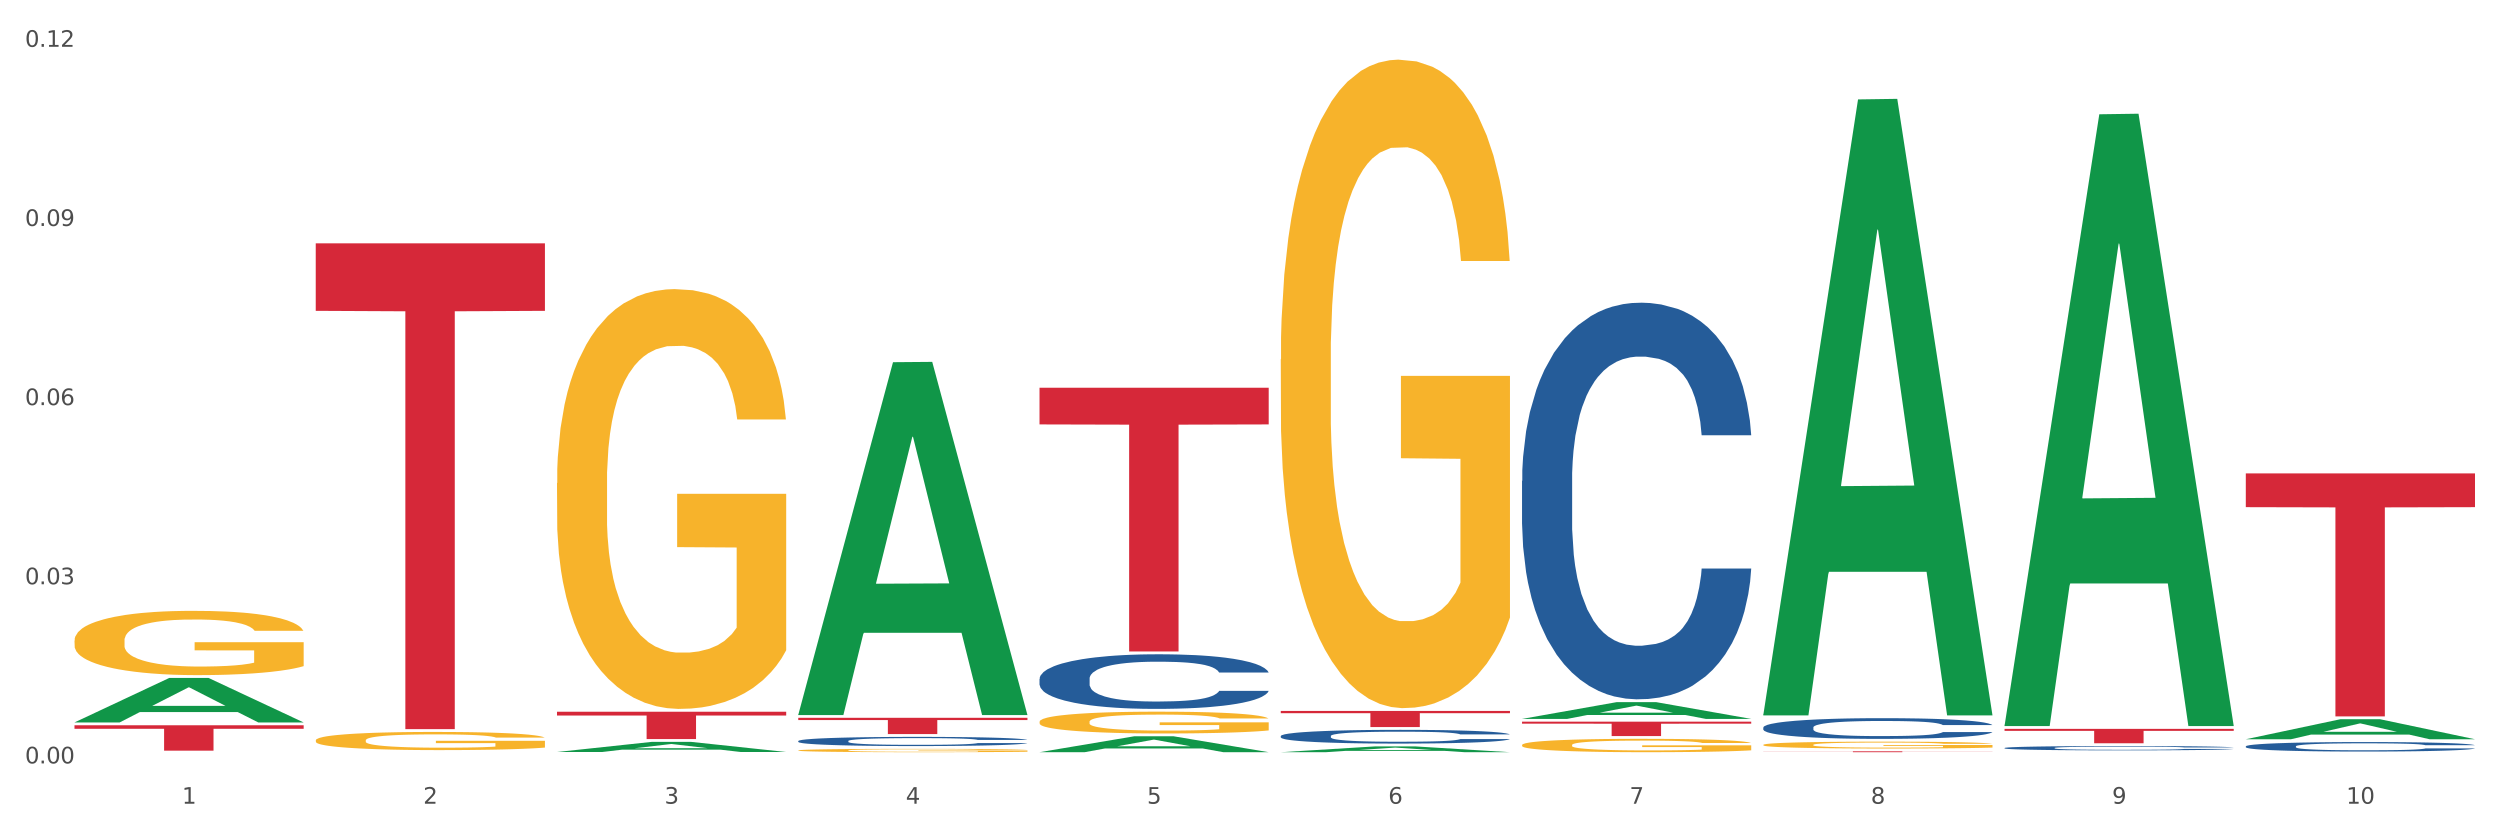<?xml version="1.0" encoding="utf-8" standalone="no"?>
<!DOCTYPE svg PUBLIC "-//W3C//DTD SVG 1.1//EN"
  "http://www.w3.org/Graphics/SVG/1.1/DTD/svg11.dtd">
<svg xmlns:xlink="http://www.w3.org/1999/xlink" width="1080pt" height="360pt" viewBox="0 0 1080 360" xmlns="http://www.w3.org/2000/svg" version="1.1">
 <rect x="0" y="0" width="1080" height="360" fill="#333333" stroke="none"/>
 <defs>
  <style type="text/css">*{stroke-linejoin: round; stroke-linecap: butt}</style>
 </defs>
 <g id="figure_1">
  <g id="patch_1">
   <path d="M 0 360 
L 1080 360 
L 1080 0 
L 0 0 
z
" style="fill: #ffffff; stroke: #ffffff; stroke-linejoin: miter"/>
  </g>
  <g id="axes_1">
   <g id="matplotlib.axis_1">
    <g id="xtick_1">
     <g id="text_1">
      <!-- 1 -->
      <g style="fill: #4d4d4d" transform="translate(78.627 347.204) scale(0.096 -0.096)">
       <defs>
        <path id="DejaVuSans-31" d="M 794 531 
L 1825 531 
L 1825 4091 
L 703 3866 
L 703 4441 
L 1819 4666 
L 2450 4666 
L 2450 531 
L 3481 531 
L 3481 0 
L 794 0 
L 794 531 
z
" transform="scale(0.016)"/>
       </defs>
       <use xlink:href="#DejaVuSans-31"/>
      </g>
     </g>
    </g>
    <g id="xtick_2">
     <g id="text_2">
      <!-- 2 -->
      <g style="fill: #4d4d4d" transform="translate(182.851 347.204) scale(0.096 -0.096)">
       <defs>
        <path id="DejaVuSans-32" d="M 1228 531 
L 3431 531 
L 3431 0 
L 469 0 
L 469 531 
Q 828 903 1448 1529 
Q 2069 2156 2228 2338 
Q 2531 2678 2651 2914 
Q 2772 3150 2772 3378 
Q 2772 3750 2511 3984 
Q 2250 4219 1831 4219 
Q 1534 4219 1204 4116 
Q 875 4013 500 3803 
L 500 4441 
Q 881 4594 1212 4672 
Q 1544 4750 1819 4750 
Q 2544 4750 2975 4387 
Q 3406 4025 3406 3419 
Q 3406 3131 3298 2873 
Q 3191 2616 2906 2266 
Q 2828 2175 2409 1742 
Q 1991 1309 1228 531 
z
" transform="scale(0.016)"/>
       </defs>
       <use xlink:href="#DejaVuSans-32"/>
      </g>
     </g>
    </g>
    <g id="xtick_3">
     <g id="text_3">
      <!-- 3 -->
      <g style="fill: #4d4d4d" transform="translate(287.074 347.204) scale(0.096 -0.096)">
       <defs>
        <path id="DejaVuSans-33" d="M 2597 2516 
Q 3050 2419 3304 2112 
Q 3559 1806 3559 1356 
Q 3559 666 3084 287 
Q 2609 -91 1734 -91 
Q 1441 -91 1130 -33 
Q 819 25 488 141 
L 488 750 
Q 750 597 1062 519 
Q 1375 441 1716 441 
Q 2309 441 2620 675 
Q 2931 909 2931 1356 
Q 2931 1769 2642 2001 
Q 2353 2234 1838 2234 
L 1294 2234 
L 1294 2753 
L 1863 2753 
Q 2328 2753 2575 2939 
Q 2822 3125 2822 3475 
Q 2822 3834 2567 4026 
Q 2313 4219 1838 4219 
Q 1578 4219 1281 4162 
Q 984 4106 628 3988 
L 628 4550 
Q 988 4650 1302 4700 
Q 1616 4750 1894 4750 
Q 2613 4750 3031 4423 
Q 3450 4097 3450 3541 
Q 3450 3153 3228 2886 
Q 3006 2619 2597 2516 
z
" transform="scale(0.016)"/>
       </defs>
       <use xlink:href="#DejaVuSans-33"/>
      </g>
     </g>
    </g>
    <g id="xtick_4">
     <g id="text_4">
      <!-- 4 -->
      <g style="fill: #4d4d4d" transform="translate(391.298 347.204) scale(0.096 -0.096)">
       <defs>
        <path id="DejaVuSans-34" d="M 2419 4116 
L 825 1625 
L 2419 1625 
L 2419 4116 
z
M 2253 4666 
L 3047 4666 
L 3047 1625 
L 3713 1625 
L 3713 1100 
L 3047 1100 
L 3047 0 
L 2419 0 
L 2419 1100 
L 313 1100 
L 313 1709 
L 2253 4666 
z
" transform="scale(0.016)"/>
       </defs>
       <use xlink:href="#DejaVuSans-34"/>
      </g>
     </g>
    </g>
    <g id="xtick_5">
     <g id="text_5">
      <!-- 5 -->
      <g style="fill: #4d4d4d" transform="translate(495.522 347.204) scale(0.096 -0.096)">
       <defs>
        <path id="DejaVuSans-35" d="M 691 4666 
L 3169 4666 
L 3169 4134 
L 1269 4134 
L 1269 2991 
Q 1406 3038 1543 3061 
Q 1681 3084 1819 3084 
Q 2600 3084 3056 2656 
Q 3513 2228 3513 1497 
Q 3513 744 3044 326 
Q 2575 -91 1722 -91 
Q 1428 -91 1123 -41 
Q 819 9 494 109 
L 494 744 
Q 775 591 1075 516 
Q 1375 441 1709 441 
Q 2250 441 2565 725 
Q 2881 1009 2881 1497 
Q 2881 1984 2565 2268 
Q 2250 2553 1709 2553 
Q 1456 2553 1204 2497 
Q 953 2441 691 2322 
L 691 4666 
z
" transform="scale(0.016)"/>
       </defs>
       <use xlink:href="#DejaVuSans-35"/>
      </g>
     </g>
    </g>
    <g id="xtick_6">
     <g id="text_6">
      <!-- 6 -->
      <g style="fill: #4d4d4d" transform="translate(599.745 347.204) scale(0.096 -0.096)">
       <defs>
        <path id="DejaVuSans-36" d="M 2113 2584 
Q 1688 2584 1439 2293 
Q 1191 2003 1191 1497 
Q 1191 994 1439 701 
Q 1688 409 2113 409 
Q 2538 409 2786 701 
Q 3034 994 3034 1497 
Q 3034 2003 2786 2293 
Q 2538 2584 2113 2584 
z
M 3366 4563 
L 3366 3988 
Q 3128 4100 2886 4159 
Q 2644 4219 2406 4219 
Q 1781 4219 1451 3797 
Q 1122 3375 1075 2522 
Q 1259 2794 1537 2939 
Q 1816 3084 2150 3084 
Q 2853 3084 3261 2657 
Q 3669 2231 3669 1497 
Q 3669 778 3244 343 
Q 2819 -91 2113 -91 
Q 1303 -91 875 529 
Q 447 1150 447 2328 
Q 447 3434 972 4092 
Q 1497 4750 2381 4750 
Q 2619 4750 2861 4703 
Q 3103 4656 3366 4563 
z
" transform="scale(0.016)"/>
       </defs>
       <use xlink:href="#DejaVuSans-36"/>
      </g>
     </g>
    </g>
    <g id="xtick_7">
     <g id="text_7">
      <!-- 7 -->
      <g style="fill: #4d4d4d" transform="translate(703.969 347.204) scale(0.096 -0.096)">
       <defs>
        <path id="DejaVuSans-37" d="M 525 4666 
L 3525 4666 
L 3525 4397 
L 1831 0 
L 1172 0 
L 2766 4134 
L 525 4134 
L 525 4666 
z
" transform="scale(0.016)"/>
       </defs>
       <use xlink:href="#DejaVuSans-37"/>
      </g>
     </g>
    </g>
    <g id="xtick_8">
     <g id="text_8">
      <!-- 8 -->
      <g style="fill: #4d4d4d" transform="translate(808.193 347.204) scale(0.096 -0.096)">
       <defs>
        <path id="DejaVuSans-38" d="M 2034 2216 
Q 1584 2216 1326 1975 
Q 1069 1734 1069 1313 
Q 1069 891 1326 650 
Q 1584 409 2034 409 
Q 2484 409 2743 651 
Q 3003 894 3003 1313 
Q 3003 1734 2745 1975 
Q 2488 2216 2034 2216 
z
M 1403 2484 
Q 997 2584 770 2862 
Q 544 3141 544 3541 
Q 544 4100 942 4425 
Q 1341 4750 2034 4750 
Q 2731 4750 3128 4425 
Q 3525 4100 3525 3541 
Q 3525 3141 3298 2862 
Q 3072 2584 2669 2484 
Q 3125 2378 3379 2068 
Q 3634 1759 3634 1313 
Q 3634 634 3220 271 
Q 2806 -91 2034 -91 
Q 1263 -91 848 271 
Q 434 634 434 1313 
Q 434 1759 690 2068 
Q 947 2378 1403 2484 
z
M 1172 3481 
Q 1172 3119 1398 2916 
Q 1625 2713 2034 2713 
Q 2441 2713 2670 2916 
Q 2900 3119 2900 3481 
Q 2900 3844 2670 4047 
Q 2441 4250 2034 4250 
Q 1625 4250 1398 4047 
Q 1172 3844 1172 3481 
z
" transform="scale(0.016)"/>
       </defs>
       <use xlink:href="#DejaVuSans-38"/>
      </g>
     </g>
    </g>
    <g id="xtick_9">
     <g id="text_9">
      <!-- 9 -->
      <g style="fill: #4d4d4d" transform="translate(912.416 347.204) scale(0.096 -0.096)">
       <defs>
        <path id="DejaVuSans-39" d="M 703 97 
L 703 672 
Q 941 559 1184 500 
Q 1428 441 1663 441 
Q 2288 441 2617 861 
Q 2947 1281 2994 2138 
Q 2813 1869 2534 1725 
Q 2256 1581 1919 1581 
Q 1219 1581 811 2004 
Q 403 2428 403 3163 
Q 403 3881 828 4315 
Q 1253 4750 1959 4750 
Q 2769 4750 3195 4129 
Q 3622 3509 3622 2328 
Q 3622 1225 3098 567 
Q 2575 -91 1691 -91 
Q 1453 -91 1209 -44 
Q 966 3 703 97 
z
M 1959 2075 
Q 2384 2075 2632 2365 
Q 2881 2656 2881 3163 
Q 2881 3666 2632 3958 
Q 2384 4250 1959 4250 
Q 1534 4250 1286 3958 
Q 1038 3666 1038 3163 
Q 1038 2656 1286 2365 
Q 1534 2075 1959 2075 
z
" transform="scale(0.016)"/>
       </defs>
       <use xlink:href="#DejaVuSans-39"/>
      </g>
     </g>
    </g>
    <g id="xtick_10">
     <g id="text_10">
      <!-- 10 -->
      <g style="fill: #4d4d4d" transform="translate(1013.586 347.204) scale(0.096 -0.096)">
       <defs>
        <path id="DejaVuSans-30" d="M 2034 4250 
Q 1547 4250 1301 3770 
Q 1056 3291 1056 2328 
Q 1056 1369 1301 889 
Q 1547 409 2034 409 
Q 2525 409 2770 889 
Q 3016 1369 3016 2328 
Q 3016 3291 2770 3770 
Q 2525 4250 2034 4250 
z
M 2034 4750 
Q 2819 4750 3233 4129 
Q 3647 3509 3647 2328 
Q 3647 1150 3233 529 
Q 2819 -91 2034 -91 
Q 1250 -91 836 529 
Q 422 1150 422 2328 
Q 422 3509 836 4129 
Q 1250 4750 2034 4750 
z
" transform="scale(0.016)"/>
       </defs>
       <use xlink:href="#DejaVuSans-31"/>
       <use xlink:href="#DejaVuSans-30" transform="translate(63.623 0)"/>
      </g>
     </g>
    </g>
    <g id="xtick_11"/>
    <g id="xtick_12"/>
    <g id="xtick_13"/>
    <g id="xtick_14"/>
    <g id="xtick_15"/>
    <g id="xtick_16"/>
    <g id="xtick_17"/>
    <g id="xtick_18"/>
    <g id="xtick_19"/>
   </g>
   <g id="matplotlib.axis_2">
    <g id="ytick_1">
     <g id="text_11">
      <!-- 0.00 -->
      <g style="fill: #4d4d4d" transform="translate(10.8 329.798) scale(0.096 -0.096)">
       <defs>
        <path id="DejaVuSans-2e" d="M 684 794 
L 1344 794 
L 1344 0 
L 684 0 
L 684 794 
z
" transform="scale(0.016)"/>
       </defs>
       <use xlink:href="#DejaVuSans-30"/>
       <use xlink:href="#DejaVuSans-2e" transform="translate(63.623 0)"/>
       <use xlink:href="#DejaVuSans-30" transform="translate(95.41 0)"/>
       <use xlink:href="#DejaVuSans-30" transform="translate(159.033 0)"/>
      </g>
     </g>
    </g>
    <g id="ytick_2">
     <g id="text_12">
      <!-- 0.03 -->
      <g style="fill: #4d4d4d" transform="translate(10.8 252.405) scale(0.096 -0.096)">
       <use xlink:href="#DejaVuSans-30"/>
       <use xlink:href="#DejaVuSans-2e" transform="translate(63.623 0)"/>
       <use xlink:href="#DejaVuSans-30" transform="translate(95.41 0)"/>
       <use xlink:href="#DejaVuSans-33" transform="translate(159.033 0)"/>
      </g>
     </g>
    </g>
    <g id="ytick_3">
     <g id="text_13">
      <!-- 0.06 -->
      <g style="fill: #4d4d4d" transform="translate(10.8 175.013) scale(0.096 -0.096)">
       <use xlink:href="#DejaVuSans-30"/>
       <use xlink:href="#DejaVuSans-2e" transform="translate(63.623 0)"/>
       <use xlink:href="#DejaVuSans-30" transform="translate(95.41 0)"/>
       <use xlink:href="#DejaVuSans-36" transform="translate(159.033 0)"/>
      </g>
     </g>
    </g>
    <g id="ytick_4">
     <g id="text_14">
      <!-- 0.09 -->
      <g style="fill: #4d4d4d" transform="translate(10.8 97.62) scale(0.096 -0.096)">
       <use xlink:href="#DejaVuSans-30"/>
       <use xlink:href="#DejaVuSans-2e" transform="translate(63.623 0)"/>
       <use xlink:href="#DejaVuSans-30" transform="translate(95.41 0)"/>
       <use xlink:href="#DejaVuSans-39" transform="translate(159.033 0)"/>
      </g>
     </g>
    </g>
    <g id="ytick_5">
     <g id="text_15">
      <!-- 0.12 -->
      <g style="fill: #4d4d4d" transform="translate(10.8 20.227) scale(0.096 -0.096)">
       <use xlink:href="#DejaVuSans-30"/>
       <use xlink:href="#DejaVuSans-2e" transform="translate(63.623 0)"/>
       <use xlink:href="#DejaVuSans-31" transform="translate(95.41 0)"/>
       <use xlink:href="#DejaVuSans-32" transform="translate(159.033 0)"/>
      </g>
     </g>
    </g>
    <g id="ytick_6"/>
    <g id="ytick_7"/>
    <g id="ytick_8"/>
    <g id="ytick_9"/>
   </g>
   <g id="PolyCollection_1">
    <path d="M 32.175 312.067 
L 32.277 312.049 
L 73.107 292.875 
L 90.051 292.857 
L 131.187 312.103 
L 111.589 312.103 
L 102.709 307.621 
L 60.552 307.621 
L 60.246 307.694 
L 51.671 312.103 
L 32.175 312.103 
L 32.175 312.067 
L 65.86 304.947 
L 97.401 304.929 
L 81.783 296.96 
L 81.579 296.923 
L 81.375 296.978 
L 65.758 304.929 
L 65.86 304.947 
L 32.175 312.067 
z
" clip-path="url(#p2a1b433e21)" style="fill: #109648"/>
    <path d="M 553.293 317.957 
L 553.41 317.952 
L 553.41 317.8 
L 553.761 317.594 
L 555.049 317.214 
L 556.687 316.927 
L 559.496 316.59 
L 561.017 316.449 
L 563.007 316.292 
L 567.103 316.037 
L 571.785 315.82 
L 575.062 315.7 
L 577.52 315.624 
L 583.02 315.489 
L 586.18 315.429 
L 589.457 315.38 
L 592.266 315.348 
L 596.948 315.31 
L 600.693 315.293 
L 605.023 315.288 
L 608.651 315.293 
L 613.45 315.315 
L 620.472 315.38 
L 623.164 315.418 
L 626.792 315.483 
L 630.537 315.57 
L 633.58 315.657 
L 637.091 315.782 
L 640.719 315.944 
L 644.23 316.151 
L 646.688 316.341 
L 648.677 316.541 
L 650.433 316.785 
L 651.72 317.051 
L 652.306 317.274 
L 630.888 317.274 
L 630.303 317.073 
L 629.132 316.856 
L 627.962 316.709 
L 626.675 316.59 
L 624.685 316.454 
L 622.929 316.368 
L 620.004 316.265 
L 617.312 316.199 
L 615.088 316.162 
L 612.396 316.129 
L 606.661 316.096 
L 602.565 316.096 
L 599.99 316.107 
L 596.83 316.134 
L 594.139 316.172 
L 590.979 316.237 
L 588.521 316.308 
L 586.063 316.4 
L 584.659 316.465 
L 582.552 316.585 
L 581.148 316.682 
L 579.275 316.851 
L 578.222 316.97 
L 576.349 317.279 
L 575.53 317.507 
L 575.179 317.664 
L 574.945 317.838 
L 574.945 318.684 
L 575.647 319.064 
L 576.232 319.227 
L 577.168 319.411 
L 578.924 319.65 
L 581.499 319.883 
L 584.191 320.052 
L 586.414 320.155 
L 588.521 320.231 
L 590.628 320.29 
L 593.202 320.345 
L 595.309 320.377 
L 598.469 320.41 
L 602.214 320.426 
L 605.14 320.426 
L 611.109 320.399 
L 613.801 320.372 
L 616.375 320.334 
L 619.184 320.274 
L 621.408 320.209 
L 622.695 320.16 
L 624.802 320.057 
L 626.441 319.949 
L 627.845 319.824 
L 628.781 319.715 
L 629.835 319.552 
L 630.654 319.368 
L 630.888 319.27 
L 652.306 319.27 
L 651.837 319.466 
L 651.018 319.656 
L 649.38 319.911 
L 648.092 320.057 
L 646.103 320.236 
L 643.996 320.388 
L 641.07 320.556 
L 638.378 320.681 
L 635.569 320.789 
L 632.526 320.887 
L 627.026 321.023 
L 625.036 321.061 
L 620.823 321.126 
L 617.546 321.164 
L 612.747 321.202 
L 607.832 321.224 
L 602.682 321.229 
L 598.118 321.218 
L 593.085 321.186 
L 589.925 321.153 
L 586.414 321.104 
L 582.318 321.028 
L 578.456 320.936 
L 574.828 320.827 
L 571.434 320.703 
L 568.274 320.562 
L 564.177 320.328 
L 561.135 320.1 
L 558.911 319.889 
L 557.389 319.71 
L 555.868 319.482 
L 555.049 319.325 
L 553.761 318.945 
L 553.293 318.592 
L 553.293 317.957 
z
" clip-path="url(#p2a1b433e21)" style="fill: #255c99"/>
    <path d="M 657.517 207.749 
L 657.634 207.593 
L 657.634 203.211 
L 657.985 197.265 
L 659.272 186.311 
L 660.911 178.017 
L 663.72 168.316 
L 665.241 164.247 
L 667.231 159.709 
L 671.327 152.354 
L 676.008 146.095 
L 679.285 142.652 
L 681.743 140.462 
L 687.244 136.55 
L 690.404 134.828 
L 693.681 133.42 
L 696.49 132.481 
L 701.171 131.386 
L 704.916 130.916 
L 709.247 130.76 
L 712.875 130.916 
L 717.673 131.542 
L 724.695 133.42 
L 727.387 134.515 
L 731.015 136.393 
L 734.76 138.897 
L 737.803 141.401 
L 741.314 145 
L 744.943 149.694 
L 748.454 155.64 
L 750.911 161.117 
L 752.901 166.907 
L 754.657 173.949 
L 755.944 181.616 
L 756.529 188.032 
L 735.112 188.032 
L 734.526 182.242 
L 733.356 175.983 
L 732.186 171.758 
L 730.898 168.316 
L 728.909 164.403 
L 727.153 161.9 
L 724.227 158.927 
L 721.535 157.049 
L 719.312 155.953 
L 716.62 155.015 
L 710.885 154.076 
L 706.789 154.076 
L 704.214 154.389 
L 701.054 155.171 
L 698.362 156.266 
L 695.202 158.144 
L 692.745 160.178 
L 690.287 162.839 
L 688.882 164.716 
L 686.776 168.159 
L 685.371 170.976 
L 683.499 175.827 
L 682.445 179.269 
L 680.573 188.189 
L 679.754 194.761 
L 679.402 199.299 
L 679.168 204.306 
L 679.168 228.718 
L 679.871 239.671 
L 680.456 244.366 
L 681.392 249.686 
L 683.148 256.571 
L 685.722 263.3 
L 688.414 268.151 
L 690.638 271.124 
L 692.745 273.315 
L 694.851 275.036 
L 697.426 276.601 
L 699.533 277.54 
L 702.693 278.479 
L 706.438 278.948 
L 709.364 278.948 
L 715.332 278.166 
L 718.024 277.384 
L 720.599 276.288 
L 723.408 274.567 
L 725.632 272.689 
L 726.919 271.281 
L 729.026 268.308 
L 730.664 265.178 
L 732.069 261.579 
L 733.005 258.449 
L 734.058 253.755 
L 734.877 248.434 
L 735.112 245.618 
L 756.529 245.618 
L 756.061 251.251 
L 755.242 256.728 
L 753.603 264.083 
L 752.316 268.308 
L 750.326 273.472 
L 748.22 277.853 
L 745.294 282.704 
L 742.602 286.303 
L 739.793 289.433 
L 736.75 292.249 
L 731.249 296.161 
L 729.26 297.257 
L 725.046 299.135 
L 721.769 300.23 
L 716.971 301.325 
L 712.055 301.951 
L 706.906 302.108 
L 702.341 301.795 
L 697.309 300.856 
L 694.149 299.917 
L 690.638 298.509 
L 686.542 296.318 
L 682.679 293.658 
L 679.051 290.528 
L 675.657 286.929 
L 672.497 282.86 
L 668.401 276.132 
L 665.358 269.559 
L 663.134 263.457 
L 661.613 258.293 
L 660.091 251.72 
L 659.272 247.183 
L 657.985 236.229 
L 657.517 226.057 
L 657.517 207.749 
z
" clip-path="url(#p2a1b433e21)" style="fill: #255c99"/>
    <path d="M 761.74 314.268 
L 761.857 314.26 
L 761.857 314.031 
L 762.208 313.721 
L 763.496 313.149 
L 765.134 312.716 
L 767.943 312.209 
L 769.465 311.997 
L 771.454 311.76 
L 775.551 311.375 
L 780.232 311.049 
L 783.509 310.869 
L 785.967 310.754 
L 791.467 310.55 
L 794.627 310.46 
L 797.904 310.387 
L 800.713 310.338 
L 805.395 310.28 
L 809.14 310.256 
L 813.47 310.248 
L 817.098 310.256 
L 821.897 310.289 
L 828.919 310.387 
L 831.611 310.444 
L 835.239 310.542 
L 838.984 310.673 
L 842.027 310.803 
L 845.538 310.991 
L 849.166 311.237 
L 852.677 311.547 
L 855.135 311.833 
L 857.125 312.135 
L 858.88 312.503 
L 860.168 312.904 
L 860.753 313.239 
L 839.335 313.239 
L 838.75 312.936 
L 837.58 312.609 
L 836.409 312.389 
L 835.122 312.209 
L 833.132 312.005 
L 831.377 311.874 
L 828.451 311.719 
L 825.759 311.621 
L 823.535 311.563 
L 820.843 311.514 
L 815.109 311.465 
L 811.012 311.465 
L 808.438 311.482 
L 805.278 311.523 
L 802.586 311.58 
L 799.426 311.678 
L 796.968 311.784 
L 794.51 311.923 
L 793.106 312.021 
L 790.999 312.201 
L 789.595 312.348 
L 787.722 312.601 
L 786.669 312.781 
L 784.796 313.247 
L 783.977 313.59 
L 783.626 313.827 
L 783.392 314.088 
L 783.392 315.363 
L 784.094 315.935 
L 784.679 316.18 
L 785.616 316.458 
L 787.371 316.818 
L 789.946 317.169 
L 792.638 317.422 
L 794.862 317.578 
L 796.968 317.692 
L 799.075 317.782 
L 801.65 317.864 
L 803.756 317.913 
L 806.916 317.962 
L 810.661 317.986 
L 813.587 317.986 
L 819.556 317.945 
L 822.248 317.905 
L 824.823 317.847 
L 827.632 317.757 
L 829.855 317.659 
L 831.143 317.586 
L 833.249 317.431 
L 834.888 317.267 
L 836.292 317.079 
L 837.229 316.916 
L 838.282 316.671 
L 839.101 316.393 
L 839.335 316.246 
L 860.753 316.246 
L 860.285 316.54 
L 859.465 316.826 
L 857.827 317.21 
L 856.539 317.431 
L 854.55 317.7 
L 852.443 317.929 
L 849.517 318.182 
L 846.825 318.37 
L 844.017 318.534 
L 840.974 318.681 
L 835.473 318.885 
L 833.483 318.942 
L 829.27 319.04 
L 825.993 319.098 
L 821.195 319.155 
L 816.279 319.188 
L 811.13 319.196 
L 806.565 319.179 
L 801.533 319.13 
L 798.373 319.081 
L 794.862 319.008 
L 790.765 318.893 
L 786.903 318.754 
L 783.275 318.591 
L 779.881 318.403 
L 776.721 318.191 
L 772.625 317.839 
L 769.582 317.496 
L 767.358 317.177 
L 765.837 316.908 
L 764.315 316.564 
L 763.496 316.327 
L 762.208 315.755 
L 761.74 315.224 
L 761.74 314.268 
z
" clip-path="url(#p2a1b433e21)" style="fill: #255c99"/>
    <path d="M 865.964 323.123 
L 866.081 323.121 
L 866.081 323.073 
L 866.432 323.008 
L 867.719 322.888 
L 869.358 322.797 
L 872.167 322.691 
L 873.688 322.647 
L 875.678 322.597 
L 879.774 322.516 
L 884.456 322.448 
L 887.733 322.41 
L 890.19 322.386 
L 895.691 322.343 
L 898.851 322.324 
L 902.128 322.309 
L 904.937 322.299 
L 909.618 322.287 
L 913.364 322.282 
L 917.694 322.28 
L 921.322 322.282 
L 926.12 322.288 
L 933.143 322.309 
L 935.834 322.321 
L 939.463 322.342 
L 943.208 322.369 
L 946.251 322.396 
L 949.762 322.436 
L 953.39 322.487 
L 956.901 322.552 
L 959.359 322.612 
L 961.348 322.676 
L 963.104 322.753 
L 964.391 322.837 
L 964.976 322.907 
L 943.559 322.907 
L 942.974 322.844 
L 941.803 322.775 
L 940.633 322.729 
L 939.346 322.691 
L 937.356 322.648 
L 935.6 322.621 
L 932.674 322.588 
L 929.983 322.568 
L 927.759 322.556 
L 925.067 322.545 
L 919.332 322.535 
L 915.236 322.535 
L 912.661 322.539 
L 909.501 322.547 
L 906.81 322.559 
L 903.65 322.58 
L 901.192 322.602 
L 898.734 322.631 
L 897.33 322.652 
L 895.223 322.689 
L 893.819 322.72 
L 891.946 322.773 
L 890.893 322.811 
L 889.02 322.909 
L 888.201 322.981 
L 887.85 323.03 
L 887.616 323.085 
L 887.616 323.353 
L 888.318 323.472 
L 888.903 323.524 
L 889.839 323.582 
L 891.595 323.658 
L 894.17 323.731 
L 896.861 323.784 
L 899.085 323.817 
L 901.192 323.841 
L 903.298 323.86 
L 905.873 323.877 
L 907.98 323.887 
L 911.14 323.897 
L 914.885 323.903 
L 917.811 323.903 
L 923.78 323.894 
L 926.472 323.885 
L 929.046 323.873 
L 931.855 323.855 
L 934.079 323.834 
L 935.366 323.819 
L 937.473 323.786 
L 939.111 323.752 
L 940.516 323.712 
L 941.452 323.678 
L 942.505 323.627 
L 943.325 323.568 
L 943.559 323.538 
L 964.976 323.538 
L 964.508 323.599 
L 963.689 323.659 
L 962.05 323.74 
L 960.763 323.786 
L 958.773 323.843 
L 956.667 323.891 
L 953.741 323.944 
L 951.049 323.983 
L 948.24 324.017 
L 945.197 324.048 
L 939.697 324.091 
L 937.707 324.103 
L 933.494 324.124 
L 930.217 324.136 
L 925.418 324.148 
L 920.503 324.154 
L 915.353 324.156 
L 910.789 324.153 
L 905.756 324.142 
L 902.596 324.132 
L 899.085 324.117 
L 894.989 324.093 
L 891.127 324.064 
L 887.499 324.029 
L 884.105 323.99 
L 880.945 323.945 
L 876.848 323.872 
L 873.805 323.8 
L 871.582 323.733 
L 870.06 323.676 
L 868.539 323.604 
L 867.719 323.555 
L 866.432 323.435 
L 865.964 323.323 
L 865.964 323.123 
z
" clip-path="url(#p2a1b433e21)" style="fill: #255c99"/>
    <path d="M 970.188 322.41 
L 970.305 322.406 
L 970.305 322.301 
L 970.656 322.158 
L 971.943 321.895 
L 973.582 321.696 
L 976.39 321.463 
L 977.912 321.365 
L 979.902 321.256 
L 983.998 321.079 
L 988.679 320.929 
L 991.956 320.846 
L 994.414 320.794 
L 999.915 320.7 
L 1003.075 320.659 
L 1006.352 320.625 
L 1009.161 320.602 
L 1013.842 320.576 
L 1017.587 320.565 
L 1021.917 320.561 
L 1025.546 320.565 
L 1030.344 320.58 
L 1037.366 320.625 
L 1040.058 320.651 
L 1043.686 320.696 
L 1047.431 320.756 
L 1050.474 320.816 
L 1053.985 320.903 
L 1057.613 321.016 
L 1061.125 321.158 
L 1063.582 321.29 
L 1065.572 321.429 
L 1067.327 321.598 
L 1068.615 321.782 
L 1069.2 321.936 
L 1047.782 321.936 
L 1047.197 321.797 
L 1046.027 321.647 
L 1044.857 321.545 
L 1043.569 321.463 
L 1041.58 321.369 
L 1039.824 321.309 
L 1036.898 321.237 
L 1034.206 321.192 
L 1031.983 321.166 
L 1029.291 321.143 
L 1023.556 321.121 
L 1019.46 321.121 
L 1016.885 321.128 
L 1013.725 321.147 
L 1011.033 321.173 
L 1007.873 321.218 
L 1005.415 321.267 
L 1002.958 321.331 
L 1001.553 321.376 
L 999.447 321.459 
L 998.042 321.527 
L 996.17 321.643 
L 995.116 321.726 
L 993.244 321.94 
L 992.424 322.098 
L 992.073 322.207 
L 991.839 322.327 
L 991.839 322.913 
L 992.541 323.176 
L 993.127 323.289 
L 994.063 323.417 
L 995.818 323.582 
L 998.393 323.744 
L 1001.085 323.86 
L 1003.309 323.931 
L 1005.415 323.984 
L 1007.522 324.025 
L 1010.097 324.063 
L 1012.203 324.085 
L 1015.363 324.108 
L 1019.109 324.119 
L 1022.035 324.119 
L 1028.003 324.1 
L 1030.695 324.082 
L 1033.27 324.055 
L 1036.079 324.014 
L 1038.303 323.969 
L 1039.59 323.935 
L 1041.697 323.864 
L 1043.335 323.789 
L 1044.739 323.702 
L 1045.676 323.627 
L 1046.729 323.514 
L 1047.548 323.387 
L 1047.782 323.319 
L 1069.2 323.319 
L 1068.732 323.454 
L 1067.913 323.586 
L 1066.274 323.762 
L 1064.987 323.864 
L 1062.997 323.988 
L 1060.89 324.093 
L 1057.965 324.209 
L 1055.273 324.296 
L 1052.464 324.371 
L 1049.421 324.439 
L 1043.92 324.533 
L 1041.931 324.559 
L 1037.717 324.604 
L 1034.44 324.63 
L 1029.642 324.657 
L 1024.726 324.672 
L 1019.577 324.675 
L 1015.012 324.668 
L 1009.98 324.645 
L 1006.82 324.623 
L 1003.309 324.589 
L 999.212 324.536 
L 995.35 324.472 
L 991.722 324.397 
L 988.328 324.311 
L 985.168 324.213 
L 981.072 324.052 
L 978.029 323.894 
L 975.805 323.747 
L 974.284 323.623 
L 972.762 323.465 
L 971.943 323.356 
L 970.656 323.093 
L 970.188 322.849 
L 970.188 322.41 
z
" clip-path="url(#p2a1b433e21)" style="fill: #255c99"/>
    <path d="M 32.175 276.718 
L 32.292 276.693 
L 32.292 275.78 
L 32.526 274.994 
L 33.695 273.092 
L 35.448 271.519 
L 36.734 270.682 
L 38.02 269.998 
L 39.54 269.313 
L 41.41 268.603 
L 44.8 267.563 
L 46.904 267.031 
L 49.476 266.473 
L 54.152 265.661 
L 57.542 265.205 
L 61.049 264.824 
L 66.777 264.368 
L 70.517 264.165 
L 74.492 264.013 
L 79.285 263.911 
L 82.909 263.886 
L 90.858 263.962 
L 97.638 264.19 
L 100.911 264.368 
L 105.119 264.672 
L 107.34 264.875 
L 110.964 265.281 
L 114.705 265.813 
L 117.277 266.27 
L 121.134 267.132 
L 124.057 267.994 
L 126.745 269.059 
L 128.148 269.795 
L 129.2 270.48 
L 130.135 271.266 
L 131.071 272.508 
L 110.029 272.508 
L 109.211 271.621 
L 107.925 270.784 
L 106.054 269.972 
L 104.418 269.465 
L 101.612 268.831 
L 99.041 268.425 
L 96.352 268.121 
L 93.079 267.867 
L 90.507 267.741 
L 86.883 267.639 
L 79.752 267.665 
L 74.96 267.867 
L 71.686 268.121 
L 69.582 268.349 
L 67.712 268.603 
L 65.608 268.958 
L 63.153 269.491 
L 61.399 269.972 
L 59.646 270.581 
L 58.243 271.19 
L 56.957 271.9 
L 55.905 272.661 
L 55.087 273.447 
L 54.386 274.411 
L 53.801 276.008 
L 53.801 279.483 
L 54.035 280.269 
L 54.619 281.309 
L 55.321 282.095 
L 56.49 283.033 
L 57.542 283.667 
L 59.529 284.58 
L 61.75 285.341 
L 63.504 285.823 
L 65.257 286.229 
L 68.296 286.787 
L 71.686 287.243 
L 74.609 287.522 
L 78.583 287.776 
L 81.272 287.877 
L 83.61 287.928 
L 89.338 287.928 
L 93.429 287.852 
L 97.988 287.674 
L 101.495 287.446 
L 104.418 287.167 
L 107.691 286.71 
L 109.795 286.279 
L 109.795 280.979 
L 84.078 280.954 
L 84.078 277.428 
L 131.187 277.428 
L 131.187 287.776 
L 129.2 288.308 
L 126.979 288.79 
L 124.641 289.221 
L 121.134 289.754 
L 116.926 290.261 
L 113.185 290.616 
L 109.211 290.92 
L 104.535 291.199 
L 98.456 291.453 
L 94.715 291.554 
L 90.039 291.63 
L 84.545 291.656 
L 79.752 291.605 
L 75.076 291.478 
L 70.167 291.25 
L 65.374 290.92 
L 61.75 290.591 
L 58.126 290.185 
L 54.269 289.652 
L 51.229 289.145 
L 48.891 288.689 
L 46.32 288.105 
L 43.514 287.345 
L 41.41 286.66 
L 39.54 285.95 
L 37.552 285.037 
L 36.15 284.25 
L 34.747 283.261 
L 33.928 282.526 
L 32.993 281.385 
L 32.292 279.787 
L 32.175 276.718 
z
" clip-path="url(#p2a1b433e21)" style="fill: #f7b32b"/>
    <path d="M 136.399 319.825 
L 136.516 319.818 
L 136.516 319.56 
L 136.749 319.338 
L 137.918 318.8 
L 139.672 318.356 
L 140.958 318.119 
L 142.244 317.926 
L 143.763 317.732 
L 145.634 317.532 
L 149.024 317.238 
L 151.128 317.087 
L 153.699 316.93 
L 158.375 316.7 
L 161.765 316.571 
L 165.272 316.464 
L 171 316.335 
L 174.741 316.277 
L 178.716 316.234 
L 183.508 316.206 
L 187.132 316.198 
L 195.081 316.22 
L 201.861 316.284 
L 205.135 316.335 
L 209.343 316.421 
L 211.564 316.478 
L 215.188 316.593 
L 218.928 316.743 
L 221.5 316.872 
L 225.358 317.116 
L 228.28 317.36 
L 230.969 317.661 
L 232.372 317.869 
L 233.424 318.062 
L 234.359 318.284 
L 235.294 318.636 
L 214.253 318.636 
L 213.434 318.385 
L 212.148 318.148 
L 210.278 317.919 
L 208.641 317.775 
L 205.836 317.596 
L 203.264 317.481 
L 200.576 317.395 
L 197.302 317.324 
L 194.731 317.288 
L 191.107 317.259 
L 183.976 317.266 
L 179.183 317.324 
L 175.91 317.395 
L 173.806 317.46 
L 171.936 317.532 
L 169.831 317.632 
L 167.377 317.783 
L 165.623 317.919 
L 163.87 318.091 
L 162.467 318.263 
L 161.181 318.464 
L 160.129 318.679 
L 159.311 318.901 
L 158.609 319.173 
L 158.025 319.625 
L 158.025 320.607 
L 158.259 320.829 
L 158.843 321.123 
L 159.544 321.345 
L 160.713 321.61 
L 161.765 321.789 
L 163.753 322.048 
L 165.974 322.263 
L 167.727 322.399 
L 169.481 322.513 
L 172.52 322.671 
L 175.91 322.8 
L 178.833 322.879 
L 182.807 322.951 
L 185.496 322.979 
L 187.834 322.994 
L 193.562 322.994 
L 197.653 322.972 
L 202.212 322.922 
L 205.719 322.857 
L 208.641 322.779 
L 211.915 322.65 
L 214.019 322.528 
L 214.019 321.03 
L 188.301 321.022 
L 188.301 320.026 
L 235.411 320.026 
L 235.411 322.951 
L 233.424 323.101 
L 231.203 323.237 
L 228.865 323.359 
L 225.358 323.51 
L 221.15 323.653 
L 217.409 323.753 
L 213.434 323.84 
L 208.758 323.918 
L 202.68 323.99 
L 198.939 324.019 
L 194.263 324.04 
L 188.769 324.047 
L 183.976 324.033 
L 179.3 323.997 
L 174.39 323.933 
L 169.598 323.84 
L 165.974 323.746 
L 162.35 323.632 
L 158.492 323.481 
L 155.453 323.338 
L 153.115 323.209 
L 150.543 323.044 
L 147.738 322.829 
L 145.634 322.635 
L 143.763 322.435 
L 141.776 322.177 
L 140.373 321.954 
L 138.97 321.675 
L 138.152 321.467 
L 137.217 321.144 
L 136.516 320.693 
L 136.399 319.825 
z
" clip-path="url(#p2a1b433e21)" style="fill: #f7b32b"/>
    <path d="M 240.622 208.697 
L 240.739 208.531 
L 240.739 202.568 
L 240.973 197.434 
L 242.142 185.011 
L 243.895 174.742 
L 245.181 169.276 
L 246.467 164.804 
L 247.987 160.332 
L 249.857 155.694 
L 253.247 148.903 
L 255.351 145.425 
L 257.923 141.781 
L 262.599 136.481 
L 265.989 133.499 
L 269.496 131.015 
L 275.224 128.034 
L 278.965 126.708 
L 282.939 125.715 
L 287.732 125.052 
L 291.356 124.887 
L 299.305 125.383 
L 306.085 126.874 
L 309.358 128.034 
L 313.566 130.021 
L 315.788 131.346 
L 319.411 133.996 
L 323.152 137.475 
L 325.724 140.456 
L 329.581 146.087 
L 332.504 151.719 
L 335.193 158.676 
L 336.595 163.479 
L 337.647 167.951 
L 338.583 173.086 
L 339.518 181.202 
L 318.476 181.202 
L 317.658 175.404 
L 316.372 169.939 
L 314.502 164.638 
L 312.865 161.326 
L 310.06 157.185 
L 307.488 154.535 
L 304.799 152.547 
L 301.526 150.891 
L 298.954 150.063 
L 295.33 149.4 
L 288.2 149.566 
L 283.407 150.891 
L 280.134 152.547 
L 278.03 154.038 
L 276.159 155.694 
L 274.055 158.013 
L 271.6 161.491 
L 269.847 164.638 
L 268.093 168.613 
L 266.69 172.589 
L 265.405 177.226 
L 264.352 182.195 
L 263.534 187.33 
L 262.833 193.624 
L 262.248 204.059 
L 262.248 226.75 
L 262.482 231.885 
L 263.067 238.676 
L 263.768 243.811 
L 264.937 249.939 
L 265.989 254.08 
L 267.976 260.043 
L 270.197 265.012 
L 271.951 268.159 
L 273.704 270.809 
L 276.744 274.453 
L 280.134 277.434 
L 283.056 279.256 
L 287.031 280.912 
L 289.719 281.575 
L 292.057 281.906 
L 297.785 281.906 
L 301.877 281.409 
L 306.436 280.25 
L 309.943 278.759 
L 312.865 276.937 
L 316.138 273.956 
L 318.242 271.14 
L 318.242 236.523 
L 292.525 236.357 
L 292.525 213.334 
L 339.635 213.334 
L 339.635 280.912 
L 337.647 284.391 
L 335.426 287.538 
L 333.088 290.353 
L 329.581 293.832 
L 325.373 297.144 
L 321.632 299.463 
L 317.658 301.451 
L 312.982 303.273 
L 306.903 304.929 
L 303.163 305.592 
L 298.487 306.088 
L 292.992 306.254 
L 288.2 305.923 
L 283.524 305.095 
L 278.614 303.604 
L 273.821 301.451 
L 270.197 299.297 
L 266.574 296.647 
L 262.716 293.169 
L 259.677 289.856 
L 257.339 286.875 
L 254.767 283.066 
L 251.961 278.097 
L 249.857 273.624 
L 247.987 268.987 
L 246 263.024 
L 244.597 257.889 
L 243.194 251.43 
L 242.376 246.626 
L 241.441 239.173 
L 240.739 228.738 
L 240.622 208.697 
z
" clip-path="url(#p2a1b433e21)" style="fill: #f7b32b"/>
    <path d="M 449.069 311.797 
L 449.186 311.788 
L 449.186 311.478 
L 449.42 311.212 
L 450.589 310.566 
L 452.343 310.033 
L 453.628 309.749 
L 454.914 309.517 
L 456.434 309.284 
L 458.304 309.043 
L 461.694 308.691 
L 463.799 308.51 
L 466.37 308.321 
L 471.046 308.045 
L 474.436 307.891 
L 477.943 307.762 
L 483.671 307.607 
L 487.412 307.538 
L 491.386 307.486 
L 496.179 307.452 
L 499.803 307.443 
L 507.752 307.469 
L 514.532 307.546 
L 517.805 307.607 
L 522.014 307.71 
L 524.235 307.779 
L 527.859 307.916 
L 531.599 308.097 
L 534.171 308.252 
L 538.029 308.544 
L 540.951 308.837 
L 543.64 309.198 
L 545.043 309.448 
L 546.095 309.68 
L 547.03 309.947 
L 547.965 310.368 
L 526.923 310.368 
L 526.105 310.067 
L 524.819 309.783 
L 522.949 309.508 
L 521.312 309.336 
L 518.507 309.121 
L 515.935 308.983 
L 513.246 308.88 
L 509.973 308.794 
L 507.401 308.751 
L 503.778 308.717 
L 496.647 308.725 
L 491.854 308.794 
L 488.581 308.88 
L 486.477 308.957 
L 484.606 309.043 
L 482.502 309.164 
L 480.047 309.345 
L 478.294 309.508 
L 476.54 309.715 
L 475.138 309.921 
L 473.852 310.162 
L 472.8 310.42 
L 471.981 310.687 
L 471.28 311.014 
L 470.696 311.556 
L 470.696 312.734 
L 470.929 313.001 
L 471.514 313.354 
L 472.215 313.621 
L 473.384 313.939 
L 474.436 314.154 
L 476.424 314.464 
L 478.645 314.722 
L 480.398 314.885 
L 482.152 315.023 
L 485.191 315.212 
L 488.581 315.367 
L 491.503 315.462 
L 495.478 315.548 
L 498.167 315.582 
L 500.505 315.6 
L 506.232 315.6 
L 510.324 315.574 
L 514.883 315.514 
L 518.39 315.436 
L 521.312 315.341 
L 524.585 315.187 
L 526.69 315.04 
L 526.69 313.242 
L 500.972 313.234 
L 500.972 312.038 
L 548.082 312.038 
L 548.082 315.548 
L 546.095 315.729 
L 543.874 315.892 
L 541.536 316.038 
L 538.029 316.219 
L 533.82 316.391 
L 530.08 316.512 
L 526.105 316.615 
L 521.429 316.709 
L 515.351 316.795 
L 511.61 316.83 
L 506.934 316.856 
L 501.44 316.864 
L 496.647 316.847 
L 491.971 316.804 
L 487.061 316.727 
L 482.268 316.615 
L 478.645 316.503 
L 475.021 316.365 
L 471.163 316.185 
L 468.124 316.013 
L 465.786 315.858 
L 463.214 315.66 
L 460.409 315.402 
L 458.304 315.169 
L 456.434 314.928 
L 454.447 314.619 
L 453.044 314.352 
L 451.641 314.016 
L 450.823 313.767 
L 449.888 313.38 
L 449.186 312.838 
L 449.069 311.797 
z
" clip-path="url(#p2a1b433e21)" style="fill: #f7b32b"/>
    <path d="M 553.293 155.223 
L 553.41 154.968 
L 553.41 145.757 
L 553.644 137.825 
L 554.813 118.636 
L 556.566 102.773 
L 557.852 94.329 
L 559.138 87.421 
L 560.658 80.513 
L 562.528 73.349 
L 565.918 62.859 
L 568.022 57.486 
L 570.594 51.857 
L 575.27 43.67 
L 578.66 39.064 
L 582.167 35.226 
L 587.895 30.621 
L 591.636 28.574 
L 595.61 27.039 
L 600.403 26.015 
L 604.027 25.759 
L 611.976 26.527 
L 618.756 28.83 
L 622.029 30.621 
L 626.237 33.691 
L 628.458 35.738 
L 632.082 39.832 
L 635.823 45.205 
L 638.395 49.81 
L 642.252 58.509 
L 645.175 67.208 
L 647.863 77.954 
L 649.266 85.374 
L 650.318 92.282 
L 651.253 100.214 
L 652.189 112.751 
L 631.147 112.751 
L 630.329 103.796 
L 629.043 95.353 
L 627.173 87.165 
L 625.536 82.048 
L 622.73 75.652 
L 620.159 71.558 
L 617.47 68.488 
L 614.197 65.929 
L 611.625 64.65 
L 608.001 63.626 
L 600.87 63.882 
L 596.078 65.929 
L 592.805 68.488 
L 590.7 70.79 
L 588.83 73.349 
L 586.726 76.931 
L 584.271 82.304 
L 582.518 87.165 
L 580.764 93.306 
L 579.361 99.446 
L 578.075 106.61 
L 577.023 114.286 
L 576.205 122.218 
L 575.504 131.94 
L 574.919 148.059 
L 574.919 183.112 
L 575.153 191.043 
L 575.737 201.534 
L 576.439 209.465 
L 577.608 218.932 
L 578.66 225.328 
L 580.647 234.539 
L 582.868 242.215 
L 584.622 247.076 
L 586.375 251.17 
L 589.415 256.799 
L 592.805 261.404 
L 595.727 264.219 
L 599.702 266.777 
L 602.39 267.801 
L 604.728 268.312 
L 610.456 268.312 
L 614.548 267.545 
L 619.107 265.754 
L 622.613 263.451 
L 625.536 260.637 
L 628.809 256.031 
L 630.913 251.682 
L 630.913 198.207 
L 605.196 197.952 
L 605.196 162.387 
L 652.306 162.387 
L 652.306 266.777 
L 650.318 272.15 
L 648.097 277.012 
L 645.759 281.361 
L 642.252 286.734 
L 638.044 291.851 
L 634.303 295.433 
L 630.329 298.504 
L 625.653 301.318 
L 619.574 303.877 
L 615.833 304.9 
L 611.158 305.668 
L 605.663 305.924 
L 600.87 305.412 
L 596.195 304.133 
L 591.285 301.83 
L 586.492 298.504 
L 582.868 295.178 
L 579.244 291.084 
L 575.387 285.711 
L 572.347 280.594 
L 570.009 275.988 
L 567.438 270.103 
L 564.632 262.428 
L 562.528 255.52 
L 560.658 248.356 
L 558.67 239.145 
L 557.268 231.213 
L 555.865 221.235 
L 555.047 213.815 
L 554.111 202.301 
L 553.41 186.182 
L 553.293 155.223 
z
" clip-path="url(#p2a1b433e21)" style="fill: #f7b32b"/>
    <path d="M 449.069 293.249 
L 449.187 293.227 
L 449.187 292.624 
L 449.538 291.805 
L 450.825 290.297 
L 452.464 289.155 
L 455.272 287.819 
L 456.794 287.259 
L 458.783 286.634 
L 462.88 285.621 
L 467.561 284.759 
L 470.838 284.285 
L 473.296 283.983 
L 478.797 283.445 
L 481.957 283.208 
L 485.234 283.014 
L 488.042 282.885 
L 492.724 282.734 
L 496.469 282.669 
L 500.799 282.647 
L 504.427 282.669 
L 509.226 282.755 
L 516.248 283.014 
L 518.94 283.165 
L 522.568 283.423 
L 526.313 283.768 
L 529.356 284.113 
L 532.867 284.608 
L 536.495 285.255 
L 540.006 286.073 
L 542.464 286.828 
L 544.454 287.625 
L 546.209 288.595 
L 547.497 289.65 
L 548.082 290.534 
L 526.664 290.534 
L 526.079 289.737 
L 524.909 288.875 
L 523.738 288.293 
L 522.451 287.819 
L 520.461 287.28 
L 518.706 286.935 
L 515.78 286.526 
L 513.088 286.267 
L 510.864 286.117 
L 508.173 285.987 
L 502.438 285.858 
L 498.342 285.858 
L 495.767 285.901 
L 492.607 286.009 
L 489.915 286.16 
L 486.755 286.418 
L 484.297 286.698 
L 481.84 287.065 
L 480.435 287.323 
L 478.328 287.797 
L 476.924 288.185 
L 475.051 288.853 
L 473.998 289.327 
L 472.126 290.555 
L 471.306 291.46 
L 470.955 292.085 
L 470.721 292.775 
L 470.721 296.136 
L 471.423 297.644 
L 472.009 298.291 
L 472.945 299.023 
L 474.7 299.971 
L 477.275 300.898 
L 479.967 301.566 
L 482.191 301.975 
L 484.297 302.277 
L 486.404 302.514 
L 488.979 302.729 
L 491.085 302.859 
L 494.245 302.988 
L 497.991 303.053 
L 500.916 303.053 
L 506.885 302.945 
L 509.577 302.837 
L 512.152 302.686 
L 514.961 302.449 
L 517.184 302.191 
L 518.472 301.997 
L 520.578 301.587 
L 522.217 301.156 
L 523.621 300.661 
L 524.558 300.23 
L 525.611 299.584 
L 526.43 298.851 
L 526.664 298.463 
L 548.082 298.463 
L 547.614 299.239 
L 546.795 299.993 
L 545.156 301.006 
L 543.869 301.587 
L 541.879 302.298 
L 539.772 302.902 
L 536.846 303.57 
L 534.155 304.065 
L 531.346 304.496 
L 528.303 304.884 
L 522.802 305.423 
L 520.813 305.574 
L 516.599 305.832 
L 513.322 305.983 
L 508.524 306.134 
L 503.608 306.22 
L 498.459 306.242 
L 493.894 306.199 
L 488.862 306.069 
L 485.702 305.94 
L 482.191 305.746 
L 478.094 305.444 
L 474.232 305.078 
L 470.604 304.647 
L 467.21 304.152 
L 464.05 303.591 
L 459.954 302.665 
L 456.911 301.76 
L 454.687 300.919 
L 453.166 300.208 
L 451.644 299.303 
L 450.825 298.679 
L 449.538 297.17 
L 449.069 295.77 
L 449.069 293.249 
z
" clip-path="url(#p2a1b433e21)" style="fill: #255c99"/>
    <path d="M 657.517 321.84 
L 657.634 321.835 
L 657.634 321.645 
L 657.867 321.481 
L 659.036 321.085 
L 660.79 320.758 
L 662.076 320.584 
L 663.362 320.441 
L 664.881 320.299 
L 666.752 320.151 
L 670.142 319.935 
L 672.246 319.824 
L 674.818 319.708 
L 679.493 319.539 
L 682.884 319.444 
L 686.39 319.364 
L 692.118 319.269 
L 695.859 319.227 
L 699.834 319.196 
L 704.627 319.174 
L 708.25 319.169 
L 716.199 319.185 
L 722.979 319.233 
L 726.253 319.269 
L 730.461 319.333 
L 732.682 319.375 
L 736.306 319.46 
L 740.047 319.57 
L 742.618 319.665 
L 746.476 319.845 
L 749.398 320.024 
L 752.087 320.246 
L 753.49 320.399 
L 754.542 320.542 
L 755.477 320.705 
L 756.412 320.964 
L 735.371 320.964 
L 734.552 320.779 
L 733.266 320.605 
L 731.396 320.436 
L 729.76 320.331 
L 726.954 320.199 
L 724.382 320.114 
L 721.694 320.051 
L 718.42 319.998 
L 715.849 319.972 
L 712.225 319.95 
L 705.094 319.956 
L 700.301 319.998 
L 697.028 320.051 
L 694.924 320.098 
L 693.054 320.151 
L 690.949 320.225 
L 688.495 320.336 
L 686.741 320.436 
L 684.988 320.563 
L 683.585 320.689 
L 682.299 320.837 
L 681.247 320.996 
L 680.429 321.159 
L 679.727 321.36 
L 679.143 321.692 
L 679.143 322.416 
L 679.377 322.579 
L 679.961 322.796 
L 680.662 322.959 
L 681.831 323.155 
L 682.884 323.287 
L 684.871 323.477 
L 687.092 323.635 
L 688.845 323.735 
L 690.599 323.82 
L 693.638 323.936 
L 697.028 324.031 
L 699.951 324.089 
L 703.925 324.142 
L 706.614 324.163 
L 708.952 324.174 
L 714.68 324.174 
L 718.771 324.158 
L 723.33 324.121 
L 726.837 324.073 
L 729.76 324.015 
L 733.033 323.92 
L 735.137 323.83 
L 735.137 322.727 
L 709.419 322.722 
L 709.419 321.988 
L 756.529 321.988 
L 756.529 324.142 
L 754.542 324.253 
L 752.321 324.353 
L 749.983 324.443 
L 746.476 324.554 
L 742.268 324.659 
L 738.527 324.733 
L 734.552 324.796 
L 729.876 324.854 
L 723.798 324.907 
L 720.057 324.928 
L 715.381 324.944 
L 709.887 324.95 
L 705.094 324.939 
L 700.418 324.913 
L 695.508 324.865 
L 690.716 324.796 
L 687.092 324.728 
L 683.468 324.643 
L 679.61 324.532 
L 676.571 324.427 
L 674.233 324.332 
L 671.661 324.21 
L 668.856 324.052 
L 666.752 323.91 
L 664.881 323.762 
L 662.894 323.572 
L 661.491 323.408 
L 660.088 323.202 
L 659.27 323.049 
L 658.335 322.812 
L 657.634 322.479 
L 657.517 321.84 
z
" clip-path="url(#p2a1b433e21)" style="fill: #f7b32b"/>
    <path d="M 32.175 313.305 
L 131.187 313.305 
L 131.187 314.832 
L 92.239 314.842 
L 92.239 324.296 
L 70.888 324.296 
L 70.888 314.842 
L 32.175 314.832 
L 32.175 313.315 
L 32.175 313.305 
z
" clip-path="url(#p2a1b433e21)" style="fill: #d62839"/>
    <path d="M 136.399 105.114 
L 235.411 105.114 
L 235.411 134.281 
L 196.463 134.478 
L 196.463 314.997 
L 175.112 314.997 
L 175.112 134.478 
L 136.399 134.281 
L 136.399 105.311 
L 136.399 105.114 
z
" clip-path="url(#p2a1b433e21)" style="fill: #d62839"/>
    <path d="M 240.622 307.456 
L 339.635 307.456 
L 339.635 309.099 
L 300.687 309.111 
L 300.687 319.284 
L 279.336 319.284 
L 279.336 309.111 
L 240.622 309.099 
L 240.622 307.467 
L 240.622 307.456 
z
" clip-path="url(#p2a1b433e21)" style="fill: #d62839"/>
    <path d="M 344.846 310.096 
L 443.858 310.096 
L 443.858 311.074 
L 404.91 311.08 
L 404.91 317.129 
L 383.559 317.129 
L 383.559 311.08 
L 344.846 311.074 
L 344.846 310.103 
L 344.846 310.096 
z
" clip-path="url(#p2a1b433e21)" style="fill: #d62839"/>
    <path d="M 449.069 167.514 
L 548.082 167.514 
L 548.082 183.347 
L 509.134 183.454 
L 509.134 281.446 
L 487.783 281.446 
L 487.783 183.454 
L 449.069 183.347 
L 449.069 167.621 
L 449.069 167.514 
z
" clip-path="url(#p2a1b433e21)" style="fill: #d62839"/>
    <path d="M 553.293 307.125 
L 652.306 307.125 
L 652.306 308.092 
L 613.358 308.099 
L 613.358 314.086 
L 592.006 314.086 
L 592.006 308.099 
L 553.293 308.092 
L 553.293 307.132 
L 553.293 307.125 
z
" clip-path="url(#p2a1b433e21)" style="fill: #d62839"/>
    <path d="M 657.517 311.772 
L 756.529 311.772 
L 756.529 312.633 
L 717.581 312.639 
L 717.581 317.968 
L 696.23 317.968 
L 696.23 312.639 
L 657.517 312.633 
L 657.517 311.778 
L 657.517 311.772 
z
" clip-path="url(#p2a1b433e21)" style="fill: #d62839"/>
    <path d="M 761.74 324.568 
L 860.753 324.568 
L 860.753 324.621 
L 821.805 324.621 
L 821.805 324.95 
L 800.454 324.95 
L 800.454 324.621 
L 761.74 324.621 
L 761.74 324.568 
L 761.74 324.568 
z
" clip-path="url(#p2a1b433e21)" style="fill: #d62839"/>
    <path d="M 865.964 314.87 
L 964.976 314.87 
L 964.976 315.733 
L 926.028 315.739 
L 926.028 321.078 
L 904.677 321.078 
L 904.677 315.739 
L 865.964 315.733 
L 865.964 314.876 
L 865.964 314.87 
z
" clip-path="url(#p2a1b433e21)" style="fill: #d62839"/>
    <path d="M 970.188 204.503 
L 1069.2 204.503 
L 1069.2 219.092 
L 1030.252 219.19 
L 1030.252 309.479 
L 1008.901 309.479 
L 1008.901 219.19 
L 970.188 219.092 
L 970.188 204.602 
L 970.188 204.503 
z
" clip-path="url(#p2a1b433e21)" style="fill: #d62839"/>
    <path d="M 761.74 321.769 
L 761.857 321.767 
L 761.857 321.669 
L 762.091 321.585 
L 763.26 321.382 
L 765.013 321.213 
L 766.299 321.124 
L 767.585 321.051 
L 769.105 320.978 
L 770.975 320.902 
L 774.365 320.79 
L 776.469 320.733 
L 779.041 320.674 
L 783.717 320.587 
L 787.107 320.538 
L 790.614 320.498 
L 796.342 320.449 
L 800.083 320.427 
L 804.057 320.411 
L 808.85 320.4 
L 812.474 320.397 
L 820.423 320.405 
L 827.203 320.43 
L 830.476 320.449 
L 834.685 320.481 
L 836.906 320.503 
L 840.529 320.546 
L 844.27 320.603 
L 846.842 320.652 
L 850.7 320.744 
L 853.622 320.837 
L 856.311 320.95 
L 857.713 321.029 
L 858.766 321.102 
L 859.701 321.186 
L 860.636 321.319 
L 839.594 321.319 
L 838.776 321.224 
L 837.49 321.135 
L 835.62 321.048 
L 833.983 320.994 
L 831.178 320.926 
L 828.606 320.883 
L 825.917 320.85 
L 822.644 320.823 
L 820.072 320.809 
L 816.448 320.799 
L 809.318 320.801 
L 804.525 320.823 
L 801.252 320.85 
L 799.148 320.874 
L 797.277 320.902 
L 795.173 320.94 
L 792.718 320.997 
L 790.965 321.048 
L 789.211 321.113 
L 787.809 321.178 
L 786.523 321.254 
L 785.471 321.335 
L 784.652 321.42 
L 783.951 321.523 
L 783.366 321.693 
L 783.366 322.065 
L 783.6 322.149 
L 784.185 322.26 
L 784.886 322.344 
L 786.055 322.444 
L 787.107 322.512 
L 789.094 322.61 
L 791.315 322.691 
L 793.069 322.743 
L 794.822 322.786 
L 797.862 322.846 
L 801.252 322.895 
L 804.174 322.924 
L 808.149 322.952 
L 810.837 322.962 
L 813.175 322.968 
L 818.903 322.968 
L 822.995 322.96 
L 827.554 322.941 
L 831.061 322.916 
L 833.983 322.886 
L 837.256 322.838 
L 839.36 322.792 
L 839.36 322.225 
L 813.643 322.222 
L 813.643 321.845 
L 860.753 321.845 
L 860.753 322.952 
L 858.766 323.008 
L 856.544 323.06 
L 854.206 323.106 
L 850.7 323.163 
L 846.491 323.217 
L 842.751 323.255 
L 838.776 323.288 
L 834.1 323.318 
L 828.021 323.345 
L 824.281 323.356 
L 819.605 323.364 
L 814.111 323.366 
L 809.318 323.361 
L 804.642 323.347 
L 799.732 323.323 
L 794.939 323.288 
L 791.315 323.253 
L 787.692 323.209 
L 783.834 323.152 
L 780.795 323.098 
L 778.457 323.049 
L 775.885 322.987 
L 773.079 322.905 
L 770.975 322.832 
L 769.105 322.756 
L 767.118 322.659 
L 765.715 322.575 
L 764.312 322.469 
L 763.494 322.39 
L 762.559 322.268 
L 761.857 322.097 
L 761.74 321.769 
z
" clip-path="url(#p2a1b433e21)" style="fill: #f7b32b"/>
    <path d="M 344.846 320.115 
L 344.963 320.111 
L 344.963 320.01 
L 345.314 319.872 
L 346.601 319.618 
L 348.24 319.426 
L 351.049 319.201 
L 352.57 319.107 
L 354.56 319.002 
L 358.656 318.831 
L 363.338 318.686 
L 366.615 318.606 
L 369.072 318.556 
L 374.573 318.465 
L 377.733 318.425 
L 381.01 318.392 
L 383.819 318.371 
L 388.5 318.345 
L 392.245 318.334 
L 396.576 318.331 
L 400.204 318.334 
L 405.002 318.349 
L 412.025 318.392 
L 414.716 318.418 
L 418.344 318.461 
L 422.09 318.519 
L 425.133 318.577 
L 428.644 318.661 
L 432.272 318.769 
L 435.783 318.907 
L 438.241 319.034 
L 440.23 319.168 
L 441.986 319.331 
L 443.273 319.509 
L 443.858 319.658 
L 422.441 319.658 
L 421.856 319.524 
L 420.685 319.379 
L 419.515 319.281 
L 418.227 319.201 
L 416.238 319.11 
L 414.482 319.052 
L 411.556 318.983 
L 408.865 318.94 
L 406.641 318.914 
L 403.949 318.893 
L 398.214 318.871 
L 394.118 318.871 
L 391.543 318.878 
L 388.383 318.896 
L 385.691 318.922 
L 382.531 318.965 
L 380.074 319.012 
L 377.616 319.074 
L 376.211 319.118 
L 374.105 319.197 
L 372.7 319.263 
L 370.828 319.375 
L 369.775 319.455 
L 367.902 319.661 
L 367.083 319.814 
L 366.732 319.919 
L 366.498 320.035 
L 366.498 320.601 
L 367.2 320.854 
L 367.785 320.963 
L 368.721 321.086 
L 370.477 321.246 
L 373.052 321.402 
L 375.743 321.514 
L 377.967 321.583 
L 380.074 321.634 
L 382.18 321.674 
L 384.755 321.71 
L 386.862 321.732 
L 390.022 321.754 
L 393.767 321.765 
L 396.693 321.765 
L 402.662 321.746 
L 405.353 321.728 
L 407.928 321.703 
L 410.737 321.663 
L 412.961 321.619 
L 414.248 321.587 
L 416.355 321.518 
L 417.993 321.445 
L 419.398 321.362 
L 420.334 321.29 
L 421.387 321.181 
L 422.207 321.057 
L 422.441 320.992 
L 443.858 320.992 
L 443.39 321.123 
L 442.571 321.25 
L 440.932 321.42 
L 439.645 321.518 
L 437.655 321.638 
L 435.549 321.739 
L 432.623 321.852 
L 429.931 321.935 
L 427.122 322.007 
L 424.079 322.073 
L 418.579 322.163 
L 416.589 322.189 
L 412.376 322.232 
L 409.099 322.258 
L 404.3 322.283 
L 399.385 322.298 
L 394.235 322.301 
L 389.671 322.294 
L 384.638 322.272 
L 381.478 322.25 
L 377.967 322.218 
L 373.871 322.167 
L 370.009 322.105 
L 366.38 322.033 
L 362.986 321.949 
L 359.826 321.855 
L 355.73 321.699 
L 352.687 321.547 
L 350.464 321.406 
L 348.942 321.286 
L 347.421 321.134 
L 346.601 321.028 
L 345.314 320.775 
L 344.846 320.539 
L 344.846 320.115 
z
" clip-path="url(#p2a1b433e21)" style="fill: #255c99"/>
    <path d="M 344.846 324.171 
L 344.963 324.17 
L 344.963 324.122 
L 345.197 324.081 
L 346.366 323.982 
L 348.119 323.9 
L 349.405 323.857 
L 350.691 323.821 
L 352.21 323.785 
L 354.081 323.748 
L 357.471 323.694 
L 359.575 323.667 
L 362.147 323.637 
L 366.823 323.595 
L 370.213 323.571 
L 373.72 323.552 
L 379.448 323.528 
L 383.188 323.517 
L 387.163 323.509 
L 391.956 323.504 
L 395.579 323.503 
L 403.529 323.507 
L 410.309 323.519 
L 413.582 323.528 
L 417.79 323.544 
L 420.011 323.554 
L 423.635 323.575 
L 427.376 323.603 
L 429.947 323.627 
L 433.805 323.672 
L 436.728 323.717 
L 439.416 323.772 
L 440.819 323.811 
L 441.871 323.846 
L 442.806 323.887 
L 443.741 323.952 
L 422.7 323.952 
L 421.882 323.906 
L 420.596 323.862 
L 418.725 323.82 
L 417.089 323.793 
L 414.283 323.76 
L 411.711 323.739 
L 409.023 323.723 
L 405.75 323.71 
L 403.178 323.704 
L 399.554 323.698 
L 392.423 323.7 
L 387.63 323.71 
L 384.357 323.723 
L 382.253 323.735 
L 380.383 323.748 
L 378.279 323.767 
L 375.824 323.795 
L 374.07 323.82 
L 372.317 323.852 
L 370.914 323.883 
L 369.628 323.92 
L 368.576 323.96 
L 367.758 324.001 
L 367.056 324.051 
L 366.472 324.134 
L 366.472 324.315 
L 366.706 324.356 
L 367.29 324.41 
L 367.992 324.451 
L 369.161 324.5 
L 370.213 324.533 
L 372.2 324.581 
L 374.421 324.621 
L 376.174 324.646 
L 377.928 324.667 
L 380.967 324.696 
L 384.357 324.72 
L 387.28 324.734 
L 391.254 324.747 
L 393.943 324.753 
L 396.281 324.755 
L 402.009 324.755 
L 406.1 324.751 
L 410.659 324.742 
L 414.166 324.73 
L 417.089 324.716 
L 420.362 324.692 
L 422.466 324.669 
L 422.466 324.393 
L 396.748 324.392 
L 396.748 324.208 
L 443.858 324.208 
L 443.858 324.747 
L 441.871 324.775 
L 439.65 324.8 
L 437.312 324.823 
L 433.805 324.85 
L 429.597 324.877 
L 425.856 324.895 
L 421.882 324.911 
L 417.206 324.926 
L 411.127 324.939 
L 407.386 324.944 
L 402.71 324.948 
L 397.216 324.95 
L 392.423 324.947 
L 387.747 324.94 
L 382.838 324.928 
L 378.045 324.911 
L 374.421 324.894 
L 370.797 324.873 
L 366.94 324.845 
L 363.9 324.819 
L 361.562 324.795 
L 358.99 324.765 
L 356.185 324.725 
L 354.081 324.689 
L 352.21 324.652 
L 350.223 324.605 
L 348.82 324.564 
L 347.418 324.512 
L 346.599 324.474 
L 345.664 324.414 
L 344.963 324.331 
L 344.846 324.171 
z
" clip-path="url(#p2a1b433e21)" style="fill: #f7b32b"/>
    <path d="M 761.74 308.546 
L 761.842 308.296 
L 802.672 42.948 
L 819.617 42.698 
L 860.753 309.046 
L 841.154 309.046 
L 832.274 247.023 
L 790.117 247.023 
L 789.811 248.024 
L 781.237 309.046 
L 761.74 309.046 
L 761.74 308.546 
L 795.425 210.01 
L 826.966 209.76 
L 811.349 99.469 
L 811.144 98.969 
L 810.94 99.719 
L 795.323 209.76 
L 795.425 210.01 
L 761.74 308.546 
z
" clip-path="url(#p2a1b433e21)" style="fill: #109648"/>
    <path d="M 449.069 324.937 
L 449.172 324.93 
L 490.001 318.072 
L 506.946 318.066 
L 548.082 324.95 
L 528.484 324.95 
L 519.603 323.347 
L 477.446 323.347 
L 477.14 323.372 
L 468.566 324.95 
L 449.069 324.95 
L 449.069 324.937 
L 482.754 322.39 
L 514.295 322.383 
L 498.678 319.533 
L 498.474 319.52 
L 498.269 319.54 
L 482.652 322.383 
L 482.754 322.39 
L 449.069 324.937 
z
" clip-path="url(#p2a1b433e21)" style="fill: #109648"/>
    <path d="M 344.846 308.608 
L 344.948 308.465 
L 385.778 156.469 
L 402.722 156.326 
L 443.858 308.895 
L 424.26 308.895 
L 415.379 273.367 
L 373.223 273.367 
L 372.916 273.94 
L 364.342 308.895 
L 344.846 308.895 
L 344.846 308.608 
L 378.53 252.165 
L 410.072 252.022 
L 394.454 188.845 
L 394.25 188.559 
L 394.046 188.989 
L 378.428 252.022 
L 378.53 252.165 
L 344.846 308.608 
z
" clip-path="url(#p2a1b433e21)" style="fill: #109648"/>
    <path d="M 240.622 324.858 
L 240.724 324.854 
L 281.554 320.49 
L 298.499 320.486 
L 339.635 324.867 
L 320.036 324.867 
L 311.156 323.847 
L 268.999 323.847 
L 268.693 323.863 
L 260.118 324.867 
L 240.622 324.867 
L 240.622 324.858 
L 274.307 323.238 
L 305.848 323.234 
L 290.231 321.42 
L 290.026 321.412 
L 289.822 321.424 
L 274.205 323.234 
L 274.307 323.238 
L 240.622 324.858 
z
" clip-path="url(#p2a1b433e21)" style="fill: #109648"/>
    <path d="M 865.964 313.172 
L 866.066 312.923 
L 906.896 49.369 
L 923.84 49.12 
L 964.976 313.669 
L 945.378 313.669 
L 936.498 252.065 
L 894.341 252.065 
L 894.034 253.059 
L 885.46 313.669 
L 865.964 313.669 
L 865.964 313.172 
L 899.649 215.301 
L 931.19 215.053 
L 915.572 105.508 
L 915.368 105.011 
L 915.164 105.756 
L 899.547 215.053 
L 899.649 215.301 
L 865.964 313.172 
z
" clip-path="url(#p2a1b433e21)" style="fill: #109648"/>
    <path d="M 970.188 319.343 
L 970.29 319.335 
L 1011.12 310.689 
L 1028.064 310.681 
L 1069.2 319.359 
L 1049.602 319.359 
L 1040.721 317.338 
L 998.564 317.338 
L 998.258 317.371 
L 989.684 319.359 
L 970.188 319.359 
L 970.188 319.343 
L 1003.872 316.132 
L 1035.413 316.124 
L 1019.796 312.531 
L 1019.592 312.514 
L 1019.388 312.539 
L 1003.77 316.124 
L 1003.872 316.132 
L 970.188 319.343 
z
" clip-path="url(#p2a1b433e21)" style="fill: #109648"/>
    <path d="M 553.293 324.945 
L 553.395 324.942 
L 594.225 322.433 
L 611.169 322.431 
L 652.306 324.95 
L 632.707 324.95 
L 623.827 324.363 
L 581.67 324.363 
L 581.364 324.372 
L 572.789 324.95 
L 553.293 324.95 
L 553.293 324.945 
L 586.978 324.013 
L 618.519 324.01 
L 602.901 322.967 
L 602.697 322.963 
L 602.493 322.97 
L 586.876 324.01 
L 586.978 324.013 
L 553.293 324.945 
z
" clip-path="url(#p2a1b433e21)" style="fill: #109648"/>
    <path d="M 657.517 310.557 
L 657.619 310.55 
L 698.449 303.316 
L 715.393 303.309 
L 756.529 310.57 
L 736.931 310.57 
L 728.05 308.879 
L 685.893 308.879 
L 685.587 308.907 
L 677.013 310.57 
L 657.517 310.57 
L 657.517 310.557 
L 691.201 307.87 
L 722.742 307.864 
L 707.125 304.857 
L 706.921 304.843 
L 706.717 304.864 
L 691.099 307.864 
L 691.201 307.87 
L 657.517 310.557 
z
" clip-path="url(#p2a1b433e21)" style="fill: #109648"/>
   </g>
  </g>
 </g>
 <defs>
  <clipPath id="p2a1b433e21">
   <rect x="32.175" y="10.8" width="1037.025" height="329.109"/>
  </clipPath>
 </defs>
</svg>
